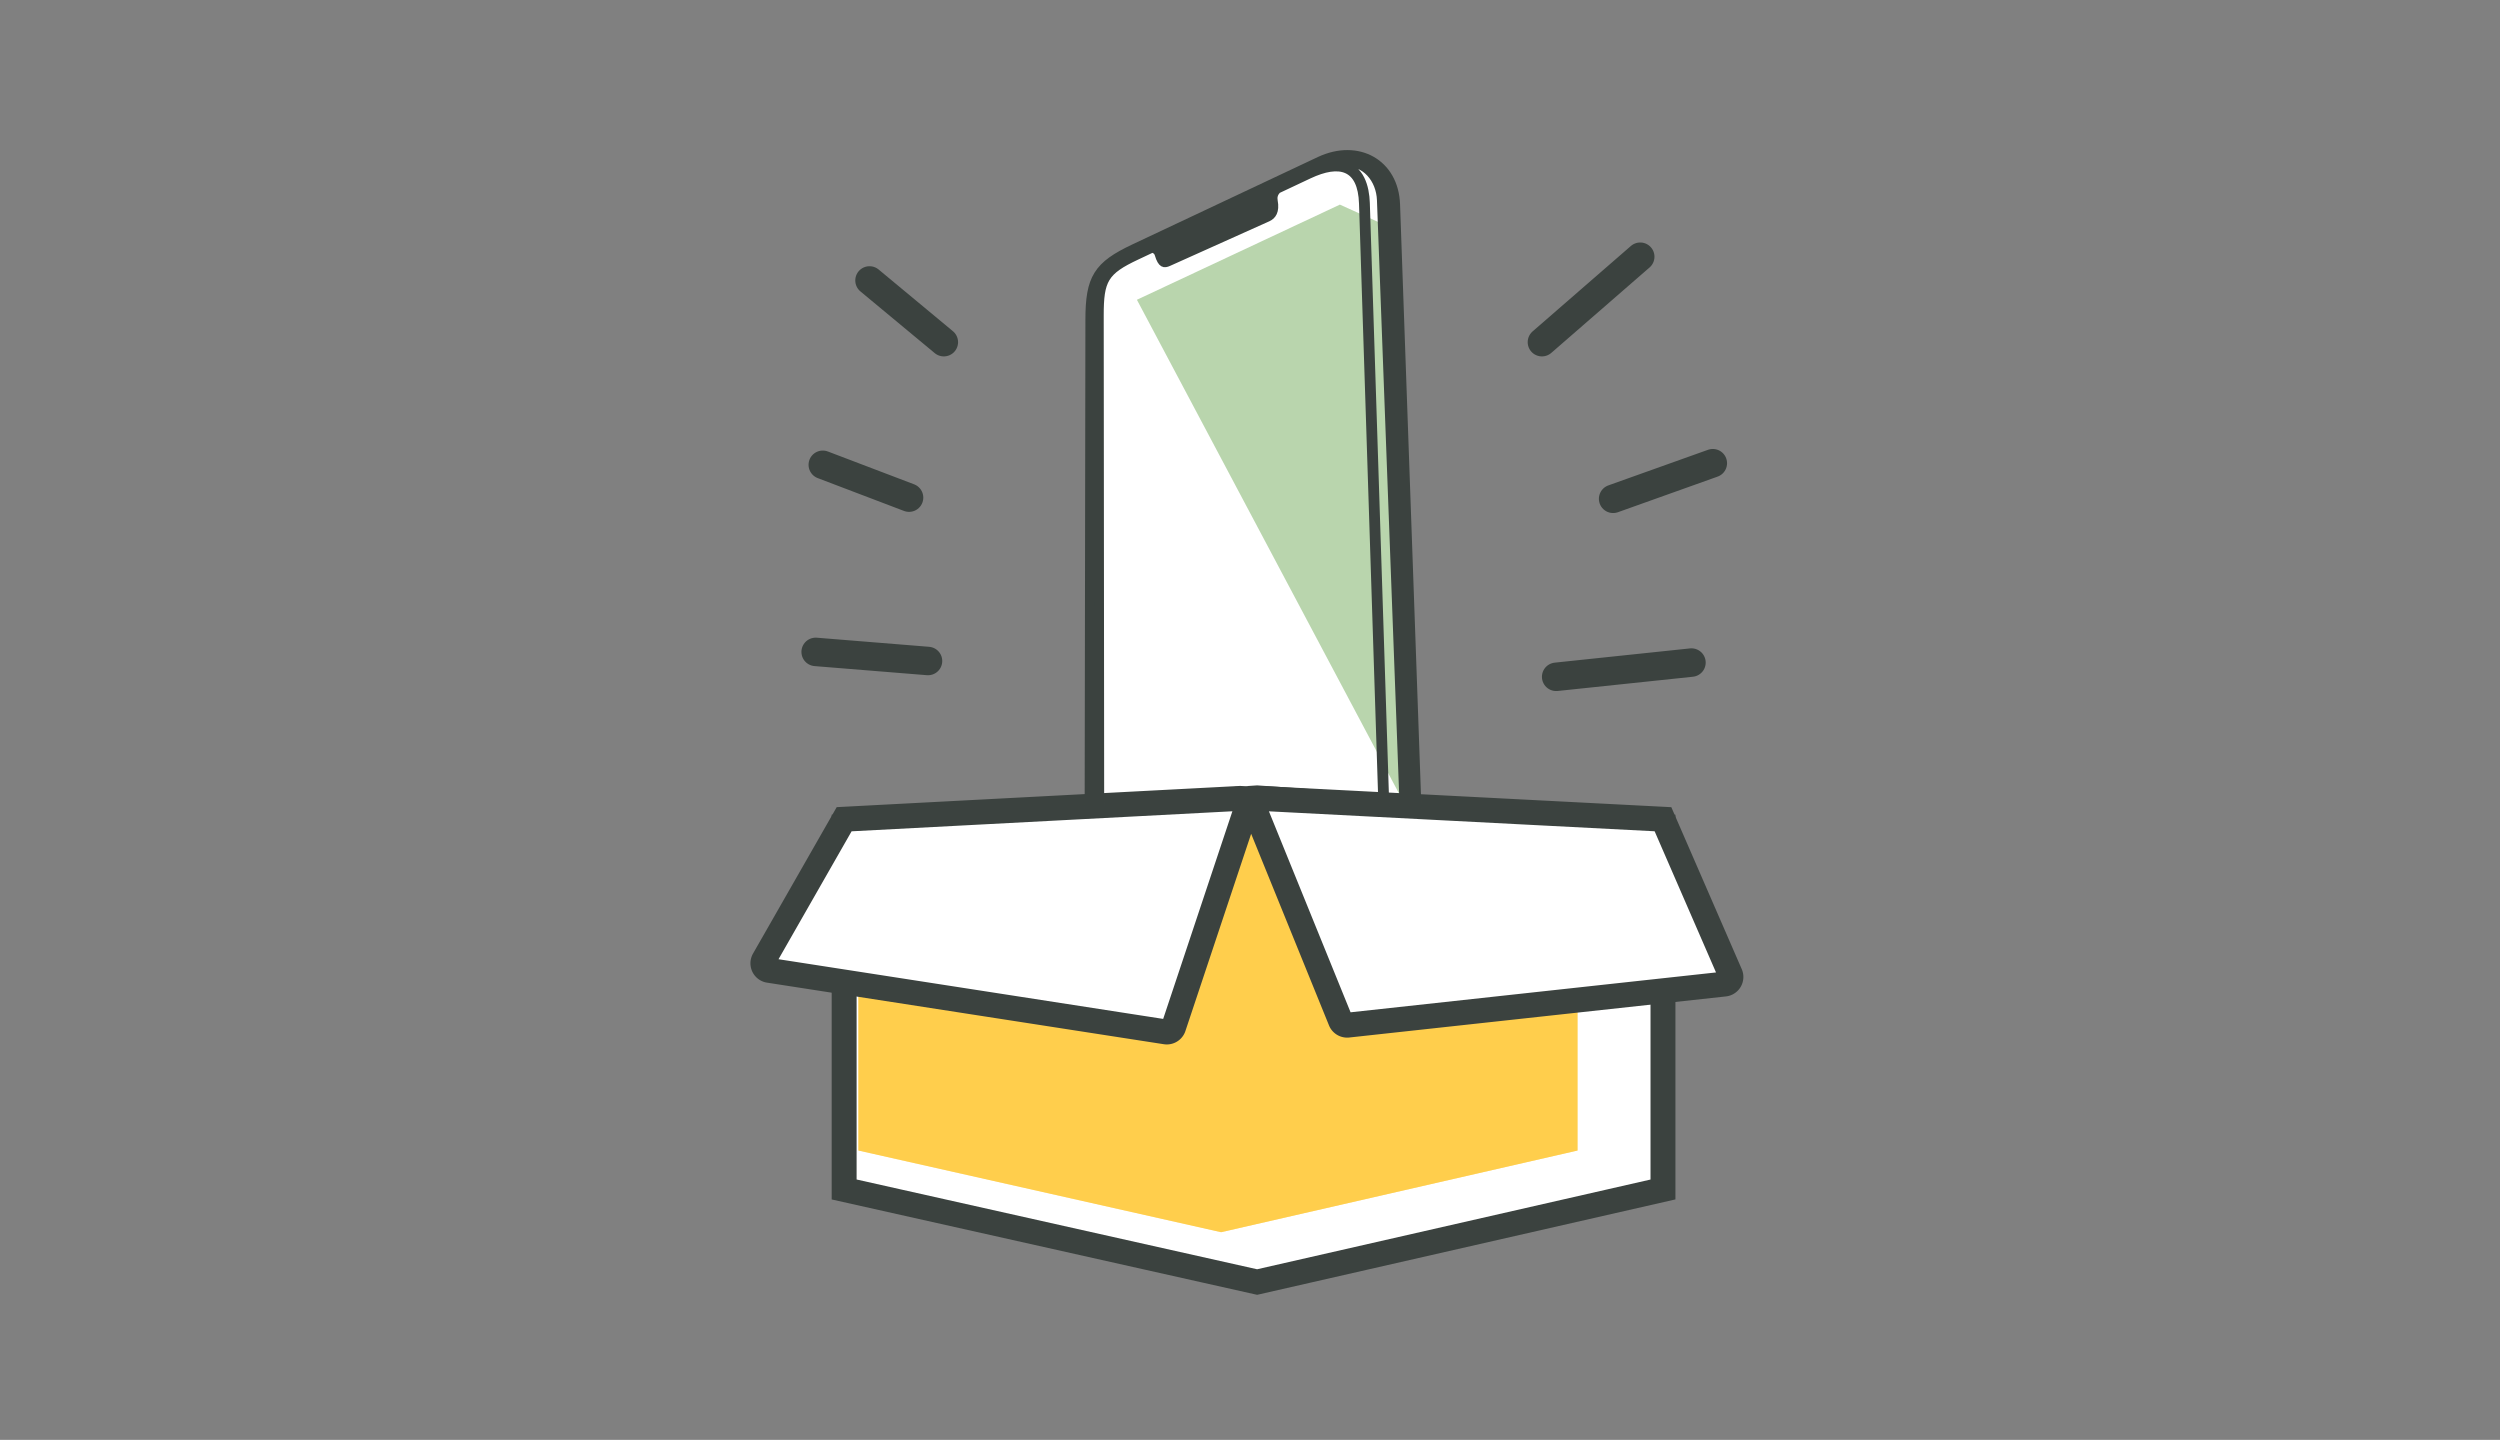<svg viewBox="0 0 316 182" height="182" width="316" xmlns:xlink="http://www.w3.org/1999/xlink" xmlns="http://www.w3.org/2000/svg">
  <rect x="0" y="0" width="316" height="182" fill="#808080" stroke="none"/>
  <defs>
    <path d="M12.6 4.076v40.5L58.445 54.9 103.5 44.576v-40.5L58.445.9z" id="a"></path>
    <path d="M.273.755h267.3v99.9H.273z" id="b"></path>
  </defs>
  <g fill-rule="evenodd" fill="none">
    <path d="M143.895 31.473l23.672-10.653c4.32-1.92 8.485.258 8.572 5.09l.507 28.244.87 48.506c.022 1.17.074 2.357.042 3.53-.135 4.864-2.36 7.817-7.13 9.071l-25.588 6.73c-2.13.584-4.419.328-5.998-1.072-1.586-1.405-1.904-3.62-1.757-5.628l1.433-75.493c.094-4.937.912-6.315 5.377-8.325z" fill-rule="nonzero" fill="#FFF"></path>
    <path opacity=".8" d="M143.704 37.891l25.658-12.028 5.648 2.562 3.13 74.331z" fill="#A7CA98"></path>
    <path d="M103.1 82.4l14.2 1.15M104 58.75l10.904 4.15m-4.997-27.45l9.393 7.8m94.5 40.5l-17.1 1.8m19.8-27l-12.6 4.5m3.425-30.6L194.9 43.25" stroke-width="3.6" stroke-linecap="round" stroke="#3B423F"></path>
    <path d="M106.7 104.45v45.9l52.2 11.7 51.3-11.7v-45.9l-51.3-3.6z" stroke-width="3.15" stroke="#3B423F" fill="#FFF"></path>
    <g transform="translate(95.9 100.85)">
      <use xlink:href="#a" fill="#FFB900"></use>
      <use xlink:href="#a" fill-opacity=".3" fill="#FFF"></use>
    </g>
    <path d="M159.413 100.923l50.787 2.627h0l8.513 19.579a.9.9 0 01-.728 1.254l-47.61 5.193a.9.9 0 01-.93-.556l-10.913-26.86a.9.9 0 01.88-1.237zm-2.732-.003l-49.981 2.63h0l-10.151 17.765a.9.9 0 00.643 1.336l50.157 7.782a.9.9 0 00.991-.604l9.242-27.726a.9.9 0 00-.9-1.184z" stroke-width="3.15" stroke="#3B423F" fill="#FFF"></path>
    <g transform="translate(23.9 .95)">
      <mask fill="#fff" id="c">
        <use xlink:href="#b"></use>
      </mask>
      <g mask="url(#c)" stroke="#3B423F">
        <path d="M119.47 30.495l23.485-11.066c4.76-2.216 9.329.287 9.512 5.462l1 28.231 1.717 48.484c.008.234.017.46.032.818l.022.519c.04.952.055 1.577.049 2.218-.054 5.179-2.447 8.369-7.408 9.766l-25.46 7.173c-2.427.712-4.881.363-6.575-1.086-1.6-1.368-2.207-3.508-2.065-6.054l.116-75.506c.007-5.216.975-6.792 5.575-8.959z" stroke-width="1.2"></path>
        <path d="M119.317 30.457l23.637-11.142c4.315-2.01 8.555.132 8.74 5.021l1.077 28.58 1.85 49.08c.045 1.183.122 2.385.113 3.571-.039 4.927-2.221 7.948-7.002 9.29l-25.646 7.2c-2.134.624-4.446.4-6.066-.993-1.626-1.398-1.99-3.635-1.883-5.67l-.07-76.43c-.005-4.998.792-6.406 5.25-8.507zm4.549 1.914c-.616.28-1.084.259-1.493-1.126-.409-1.385-3.173.104-2.747-.09l19.134-9.587.432.78c-1.443.46-2.078 1.151-1.906 2.074.259 1.385-.228 2.018-.855 2.303-.417.19-4.606 2.072-12.565 5.646zm-7.234 86.431c1.15.882 2.608.705 3.908.342l24.545-6.846c4.472-1.236 5.826-3.33 5.677-7.903l-2.568-79.614c-.148-4.572-2.748-5.272-6.586-3.465l-21.779 10.26c-3.972 1.872-4.538 2.896-4.534 7.367l.07 76.062c.002 1.403-.008 2.82 1.267 3.797zm29.278-99.037c2.307.464 2.955 2.89 3.021 4.937l2.57 79.668c.16 4.92-1.41 7.313-6.219 8.641l-24.463 6.824c-1.509.42-3.366.935-4.776-.391 1.071 1.839 3.463 2.159 5.725 1.421l25.534-7.168c3.99-1.12 6.36-3.704 6.2-7.997l-3.04-81.35c-.097-2.552-1.855-4.749-4.552-4.585z" stroke-width=".63" fill-rule="nonzero" fill="#3B423F"></path>
      </g>
    </g>
  </g>
</svg>
